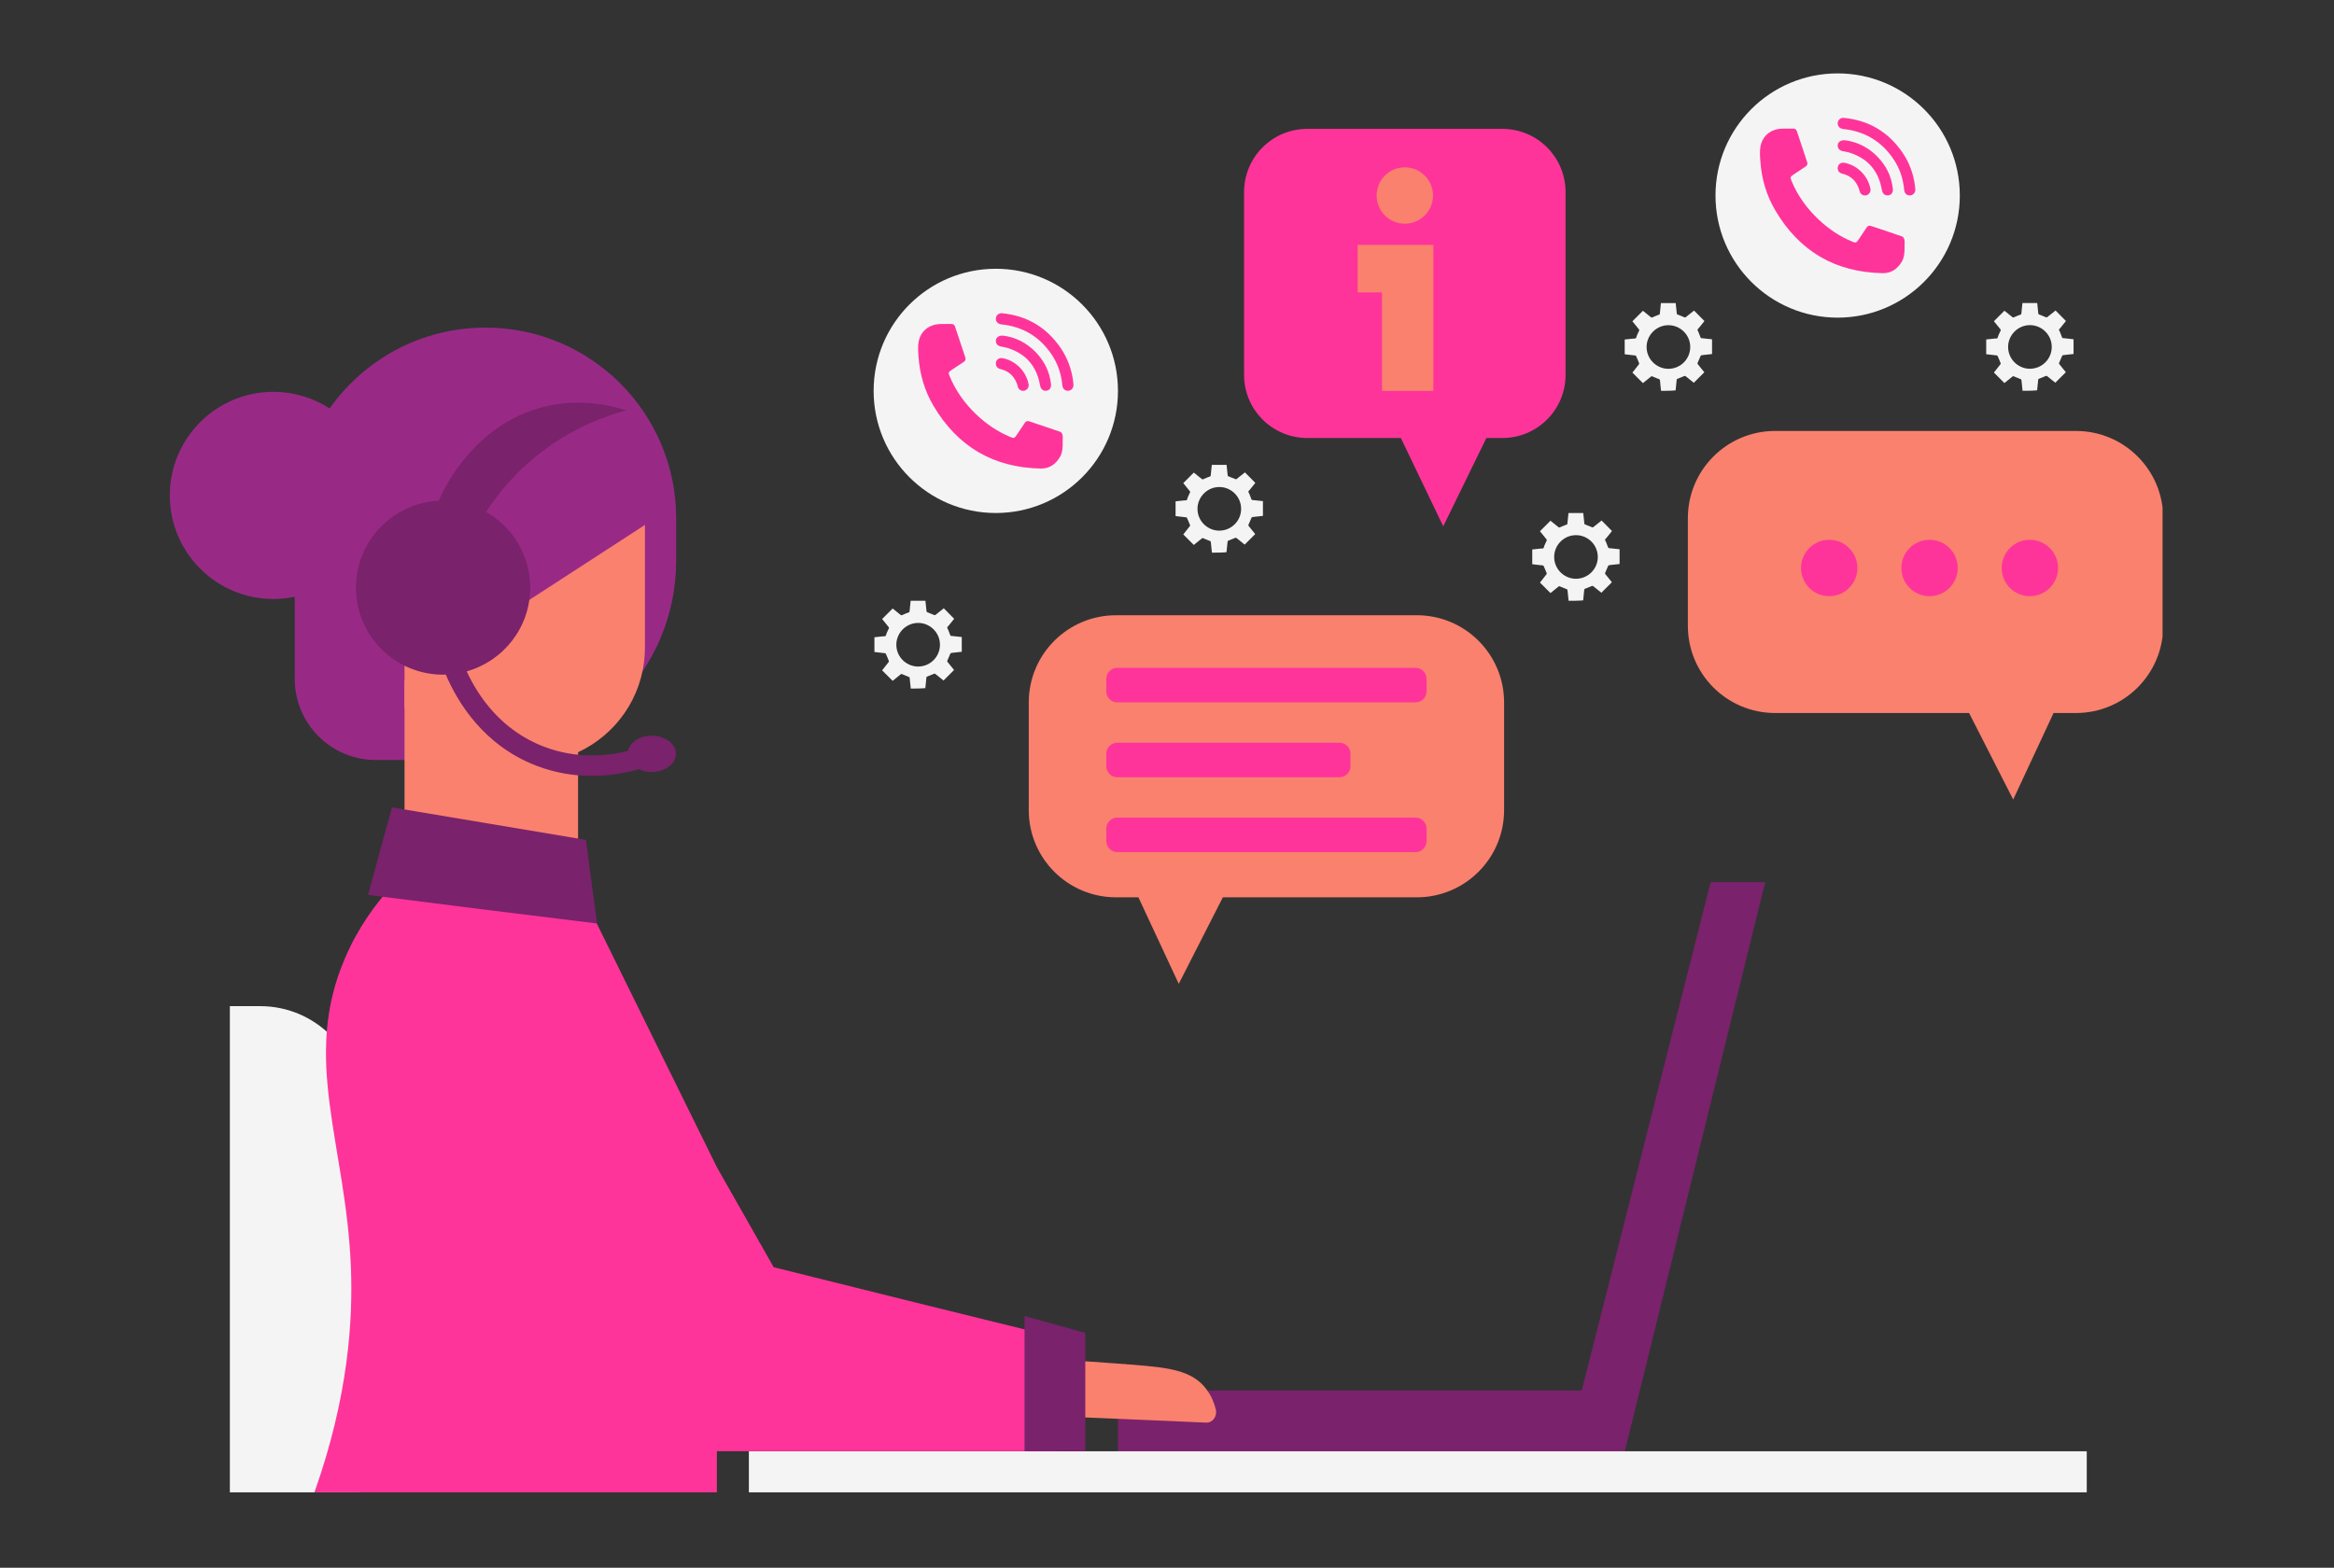 <svg xmlns="http://www.w3.org/2000/svg" xmlns:xlink="http://www.w3.org/1999/xlink" width="765" zoomAndPan="magnify" viewBox="0 0 573.75 385.5" height="514" preserveAspectRatio="xMidYMid meet" version="1.0"><rect x="0" y="0" width="573.75" height="385.5" fill="#333333" stroke="none"/><defs><clipPath id="133c7d8fa1"><path d="M 41.742 80 L 167 80 L 167 187 L 41.742 187 Z M 41.742 80 " clip-rule="nonzero"/></clipPath><clipPath id="f56b3b793f"><path d="M 252 105 L 531.605 105 L 531.605 242 L 252 242 Z M 252 105 " clip-rule="nonzero"/></clipPath></defs><g clip-path="url(#133c7d8fa1)"><path fill="#982a86" d="M 166.219 127.438 L 166.219 137.84 C 166.219 164.922 144.266 186.875 117.184 186.875 L 92.383 186.875 C 81.379 186.875 72.457 177.953 72.457 166.949 L 72.457 146.742 C 70.762 147.098 69.008 147.285 67.207 147.285 C 53.145 147.285 41.742 135.883 41.742 121.816 C 41.742 107.754 53.145 96.352 67.207 96.352 C 72.305 96.352 77.047 97.855 81.027 100.434 C 89.516 88.414 103.504 80.555 119.336 80.555 C 145.23 80.555 166.219 101.543 166.219 127.438 Z M 166.219 127.438 " fill-opacity="1" fill-rule="nonzero"/></g><path fill="#7a226b" d="M 388.828 341.914 L 274.82 341.914 L 274.82 356.852 L 394.629 356.852 C 396.227 356.852 397.824 356.852 399.422 356.852 C 410.922 310.203 422.426 263.559 433.926 216.914 C 429.453 216.914 424.98 216.914 420.508 216.914 C 409.945 258.578 399.387 300.246 388.828 341.914 Z M 388.828 341.914 " fill-opacity="1" fill-rule="nonzero"/><path fill="#f5f4f5" d="M 512.969 366.953 L 184.09 366.953 L 184.09 356.852 L 512.969 356.852 Z M 63.973 247.406 L 56.504 247.406 L 56.504 366.953 L 88.41 366.953 L 88.41 271.84 C 88.41 258.344 77.469 247.406 63.973 247.406 Z M 63.973 247.406 " fill-opacity="1" fill-rule="nonzero"/><path fill="#fa816e" d="M 158.539 121.828 L 158.539 159.246 C 158.539 159.77 158.523 160.285 158.492 160.797 C 157.918 171.535 151.363 180.676 142.102 184.965 L 142.102 221.398 C 134.973 226.418 127.844 231.438 120.715 236.461 C 113.621 231.438 106.527 226.418 99.438 221.398 L 99.438 121.82 C 119.133 121.82 138.836 121.82 158.539 121.828 Z M 252.965 345.883 C 253.121 347.141 254.066 348.082 255.168 348.082 C 268.926 348.637 282.762 349.184 296.516 349.812 C 298.09 349.891 299.27 348.242 298.875 346.59 C 298.484 345.016 297.855 343.367 296.754 341.875 C 293.297 336.922 287.32 336.293 278.516 335.582 C 269.316 334.875 261.219 334.324 254.301 334.012 C 252.887 333.934 251.707 335.348 251.863 336.918 C 252.258 339.828 252.652 342.895 252.965 345.883 Z M 252.965 345.883 " fill-opacity="1" fill-rule="nonzero"/><path fill="#ff349a" d="M 384.852 47.223 L 384.852 92.172 C 384.852 100.75 377.898 107.703 369.32 107.703 L 365.383 107.703 L 354.781 129.418 L 344.363 107.703 L 321.352 107.703 C 312.773 107.703 305.82 100.75 305.82 92.172 L 305.82 47.223 C 305.82 38.645 312.773 31.691 321.352 31.691 L 369.32 31.691 C 377.898 31.691 384.852 38.645 384.852 47.223 Z M 259.688 328.82 C 236.492 323.109 213.301 317.398 190.191 311.602 L 176.223 287 C 165.504 265.301 154.871 243.598 144.152 221.898 C 127.902 220.934 111.645 219.965 95.395 218.91 C 92.582 222.164 88.188 227.699 84.848 235.516 C 74.043 260.469 85.023 281.203 86.254 311.512 C 86.781 324.25 85.727 343.227 77.293 366.949 C 110.238 366.949 143.273 366.949 176.219 366.949 L 176.219 356.848 L 259.684 356.848 L 259.684 339.324 C 259.688 335.832 259.688 332.336 259.688 328.82 Z M 259.688 328.82 " fill-opacity="1" fill-rule="nonzero"/><path fill="#982a86" d="M 162.891 126.254 C 141.738 139.977 120.59 153.703 99.438 167.426 C 98.805 166.652 84.176 148.215 91.762 131.156 C 92.91 128.57 95.098 124.828 99.438 121.258 C 118.23 116.898 137.023 112.539 155.82 108.184 C 158.18 114.207 160.535 120.23 162.891 126.254 Z M 162.891 126.254 " fill-opacity="1" fill-rule="nonzero"/><path fill="#fa816e" d="M 112.512 128.637 C 105.293 128.637 99.438 134.492 99.438 141.715 L 99.438 173.934 L 125.59 173.934 L 125.59 141.715 C 125.59 134.492 119.734 128.637 112.512 128.637 Z M 112.512 128.637 " fill-opacity="1" fill-rule="nonzero"/><path fill="#7a226b" d="M 144.066 206.527 C 144.945 213.379 145.824 220.23 146.789 227.086 C 127.988 224.801 109.277 222.43 90.477 220.055 C 92.41 212.852 94.344 205.734 96.363 198.531 Z M 266.789 327.75 C 261.809 326.363 256.832 324.977 251.852 323.594 L 251.852 356.848 L 266.789 356.848 C 266.789 347.148 266.789 337.449 266.789 327.75 Z M 160.211 180.906 C 157.262 180.906 154.828 182.523 154.363 184.637 C 149.289 185.914 141.789 186.68 133.738 183.609 C 123.07 179.539 117.469 171.051 114.727 165.082 C 123.727 162.551 130.336 154.297 130.336 144.488 C 130.336 136.508 125.961 129.562 119.488 125.879 C 122.094 121.863 126.703 115.82 134.109 110.391 C 141.809 104.75 149.254 102.168 153.949 100.93 C 150.199 99.699 142.66 97.836 133.805 100.016 C 116.141 104.359 108.77 120.969 107.852 123.129 C 96.527 123.691 87.512 133.023 87.512 144.488 C 87.512 156.312 97.098 165.898 108.922 165.898 C 109.145 165.898 109.363 165.871 109.582 165.863 C 112.484 172.688 118.914 183.348 131.941 188.316 C 136.727 190.141 141.34 190.789 145.48 190.789 C 150.047 190.789 154.027 190 157.051 189.125 C 157.969 189.559 159.047 189.82 160.211 189.82 C 163.496 189.82 166.16 187.824 166.16 185.363 C 166.16 182.902 163.496 180.906 160.211 180.906 Z M 160.211 180.906 " fill-opacity="1" fill-rule="nonzero"/><g clip-path="url(#f56b3b793f)"><path fill="#fa816e" d="M 531.766 127.41 L 531.766 153.883 C 531.766 165.723 522.168 175.324 510.324 175.324 L 504.812 175.324 L 494.891 196.602 L 484.047 175.324 L 436.355 175.324 C 424.516 175.324 414.914 165.723 414.914 153.883 L 414.914 127.41 C 414.914 115.57 424.516 105.969 436.355 105.969 L 510.328 105.969 C 522.168 105.969 531.766 115.57 531.766 127.41 Z M 252.891 172.727 L 252.891 199.199 C 252.891 211.039 262.488 220.641 274.332 220.641 L 279.844 220.641 L 289.766 241.918 L 300.609 220.641 L 348.301 220.641 C 360.141 220.641 369.742 211.039 369.742 199.199 L 369.742 172.727 C 369.742 160.887 360.141 151.285 348.301 151.285 L 274.332 151.285 C 262.488 151.285 252.891 160.887 252.891 172.727 Z M 252.891 172.727 " fill-opacity="1" fill-rule="nonzero"/></g><path fill="#ff349a" d="M 456.59 139.664 C 456.59 143.492 453.488 146.594 449.66 146.594 C 445.832 146.594 442.73 143.492 442.73 139.664 C 442.73 135.836 445.832 132.734 449.66 132.734 C 453.488 132.734 456.59 135.836 456.59 139.664 Z M 474.324 132.734 C 470.496 132.734 467.395 135.836 467.395 139.664 C 467.395 143.492 470.496 146.594 474.324 146.594 C 478.152 146.594 481.254 143.492 481.254 139.664 C 481.254 135.836 478.152 132.734 474.324 132.734 Z M 498.988 132.734 C 495.16 132.734 492.059 135.836 492.059 139.664 C 492.059 143.492 495.16 146.594 498.988 146.594 C 502.816 146.594 505.918 143.492 505.918 139.664 C 505.918 135.836 502.816 132.734 498.988 132.734 Z M 350.68 169.992 L 350.68 166.938 C 350.68 165.434 349.461 164.215 347.961 164.215 L 274.672 164.215 C 273.168 164.215 271.949 165.434 271.949 166.938 L 271.949 169.992 C 271.949 171.496 273.168 172.711 274.672 172.711 L 347.961 172.711 C 349.461 172.711 350.68 171.496 350.68 169.992 Z M 331.98 188.402 L 331.98 185.348 C 331.98 183.844 330.762 182.625 329.262 182.625 L 274.672 182.625 C 273.168 182.625 271.949 183.844 271.949 185.348 L 271.949 188.402 C 271.949 189.902 273.168 191.121 274.672 191.121 L 329.262 191.121 C 330.762 191.121 331.98 189.902 331.98 188.402 Z M 350.68 206.812 L 350.68 203.754 C 350.68 202.254 349.461 201.035 347.961 201.035 L 274.672 201.035 C 273.168 201.035 271.949 202.254 271.949 203.754 L 271.949 206.812 C 271.949 208.312 273.168 209.531 274.672 209.531 L 347.961 209.531 C 349.461 209.531 350.68 208.312 350.68 206.812 Z M 350.68 206.812 " fill-opacity="1" fill-rule="nonzero"/><path fill="#fa816e" d="M 352.355 60.223 L 352.355 96.117 L 339.719 96.117 L 339.719 71.898 L 333.742 71.898 L 333.742 60.223 Z M 345.336 41.148 C 341.508 41.148 338.406 44.25 338.406 48.078 C 338.406 51.902 341.508 55.008 345.336 55.008 C 349.164 55.008 352.266 51.902 352.266 48.078 C 352.266 44.25 349.164 41.148 345.336 41.148 Z M 345.336 41.148 " fill-opacity="1" fill-rule="nonzero"/><path fill="#f5f4f5" d="M 274.82 96.117 C 274.82 112.703 261.375 126.145 244.789 126.145 C 228.203 126.145 214.758 112.699 214.758 96.117 C 214.758 79.531 228.203 66.086 244.789 66.086 C 261.375 66.086 274.82 79.531 274.82 96.117 Z M 451.734 18.047 C 435.148 18.047 421.707 31.492 421.707 48.074 C 421.707 64.66 435.152 78.105 451.734 78.105 C 468.32 78.105 481.766 64.66 481.766 48.074 C 481.766 31.492 468.32 18.047 451.734 18.047 Z M 451.734 18.047 " fill-opacity="1" fill-rule="nonzero"/><path fill="#ff349a" d="M 261.234 108.504 C 261.258 109.879 261.25 111.258 260.496 112.484 C 259.438 114.203 257.922 115.246 255.875 115.211 C 244.203 115 235.391 109.816 229.469 99.785 C 227.301 96.109 226.105 92.078 225.801 87.809 C 225.711 86.559 225.594 85.258 225.82 84.043 C 226.32 81.387 228.402 79.762 231.117 79.672 C 232.023 79.641 232.93 79.672 233.836 79.66 C 234.328 79.652 234.621 79.867 234.777 80.332 C 235.609 82.852 236.453 85.363 237.293 87.879 C 237.453 88.363 237.336 88.723 236.887 89.008 C 235.906 89.633 234.949 90.281 233.988 90.93 C 233.113 91.52 233.078 91.629 233.477 92.578 C 234.98 96.195 237.234 99.297 240.066 101.984 C 242.508 104.297 245.25 106.152 248.363 107.445 C 249.25 107.816 249.387 107.773 249.918 106.977 C 250.59 105.98 251.27 104.988 251.918 103.977 C 252.195 103.547 252.551 103.453 253 103.602 C 255.559 104.457 258.117 105.297 260.66 106.191 C 260.91 106.281 261.152 106.691 261.207 106.988 C 261.297 107.477 261.234 107.996 261.234 108.504 Z M 260.773 85.617 C 257.305 80.531 252.508 77.633 246.355 77.027 C 245.535 76.945 244.879 77.484 244.809 78.254 C 244.738 79.027 245.293 79.664 246.105 79.754 C 246.422 79.789 246.734 79.828 247.047 79.875 C 251.934 80.598 255.727 83.062 258.484 87.121 C 260.039 89.414 260.898 91.969 261.141 94.734 C 261.219 95.59 261.797 96.121 262.586 96.09 C 263.328 96.059 263.887 95.441 263.891 94.652 C 263.711 92.227 262.953 88.816 260.773 85.617 Z M 244.809 83.703 C 244.73 84.473 245.234 85.066 246.078 85.219 C 246.594 85.312 247.117 85.391 247.617 85.543 C 252.215 86.953 254.863 90.07 255.676 94.785 C 255.828 95.68 256.422 96.176 257.223 96.082 C 257.98 95.996 258.453 95.363 258.359 94.477 C 258.035 91.434 256.75 88.828 254.645 86.637 C 252.379 84.277 249.598 82.895 246.527 82.527 C 245.504 82.488 244.879 82.973 244.809 83.703 Z M 252.84 94.426 C 252.25 91.328 249.707 88.738 246.605 88.098 C 246.367 88.051 246.102 88.016 245.867 88.066 C 245.211 88.207 244.805 88.738 244.801 89.375 C 244.797 90.066 245.203 90.574 245.953 90.754 C 248.035 91.254 249.383 92.539 250.051 94.559 C 250.129 94.797 250.168 95.047 250.262 95.281 C 250.496 95.863 251.133 96.191 251.754 96.082 C 252.387 95.965 252.883 95.379 252.887 94.688 C 252.875 94.633 252.859 94.531 252.84 94.426 Z M 468.18 60.465 C 468.203 61.84 468.195 63.219 467.441 64.445 C 466.387 66.164 464.867 67.207 462.82 67.172 C 451.148 66.961 442.336 61.777 436.414 51.746 C 434.246 48.07 433.051 44.039 432.746 39.77 C 432.656 38.516 432.539 37.219 432.766 36 C 433.266 33.344 435.348 31.723 438.062 31.633 C 438.969 31.602 439.875 31.633 440.785 31.621 C 441.273 31.613 441.566 31.824 441.723 32.293 C 442.555 34.812 443.398 37.324 444.238 39.84 C 444.398 40.324 444.281 40.684 443.832 40.969 C 442.852 41.594 441.895 42.242 440.934 42.891 C 440.059 43.48 440.023 43.59 440.422 44.539 C 441.926 48.156 444.184 51.254 447.016 53.941 C 449.453 56.258 452.195 58.113 455.309 59.406 C 456.195 59.773 456.332 59.734 456.863 58.938 C 457.535 57.941 458.215 56.949 458.863 55.938 C 459.145 55.504 459.5 55.414 459.949 55.562 C 462.504 56.418 465.062 57.258 467.605 58.152 C 467.859 58.242 468.098 58.652 468.152 58.949 C 468.246 59.438 468.18 59.957 468.18 60.465 Z M 467.719 37.578 C 464.25 32.492 459.453 29.594 453.305 28.988 C 452.48 28.906 451.824 29.445 451.754 30.215 C 451.684 30.988 452.238 31.621 453.055 31.715 C 453.367 31.75 453.68 31.789 453.992 31.836 C 458.879 32.559 462.676 35.02 465.43 39.082 C 466.984 41.371 467.844 43.93 468.086 46.691 C 468.164 47.551 468.746 48.082 469.535 48.051 C 470.273 48.02 470.832 47.402 470.836 46.613 C 470.656 44.188 469.902 40.777 467.719 37.578 Z M 451.754 35.664 C 451.676 36.434 452.18 37.027 453.023 37.18 C 453.539 37.273 454.062 37.352 454.562 37.504 C 459.16 38.914 461.809 42.031 462.621 46.746 C 462.773 47.641 463.367 48.137 464.168 48.043 C 464.926 47.957 465.398 47.324 465.305 46.438 C 464.98 43.395 463.695 40.789 461.59 38.598 C 459.324 36.238 456.547 34.855 453.477 34.488 C 452.449 34.449 451.824 34.934 451.754 35.664 Z M 459.785 46.387 C 459.195 43.289 456.652 40.699 453.555 40.059 C 453.312 40.012 453.047 39.977 452.812 40.027 C 452.156 40.168 451.75 40.699 451.746 41.336 C 451.742 42.027 452.148 42.535 452.902 42.715 C 454.98 43.215 456.328 44.5 456.996 46.516 C 457.074 46.754 457.117 47.008 457.211 47.242 C 457.445 47.824 458.082 48.152 458.703 48.039 C 459.336 47.926 459.828 47.34 459.832 46.648 C 459.824 46.594 459.805 46.492 459.785 46.387 Z M 459.785 46.387 " fill-opacity="1" fill-rule="nonzero"/><path fill="#f5f4f5" d="M 395.191 139.453 C 395.383 138.988 395.355 138.988 395.879 138.93 C 396.648 138.848 397.391 138.766 398.133 138.684 C 398.133 137.473 398.133 136.266 398.133 135.055 C 397.254 134.973 396.402 134.863 395.523 134.781 C 395.383 134.781 395.355 134.695 395.301 134.586 C 395.137 134.148 394.945 133.68 394.781 133.238 C 394.723 133.047 394.531 132.883 394.559 132.715 C 394.586 132.551 394.781 132.414 394.918 132.25 C 395.355 131.699 395.824 131.121 396.266 130.574 C 395.414 129.691 394.559 128.84 393.707 127.988 C 393.652 128.043 393.598 128.07 393.543 128.125 C 392.91 128.621 392.277 129.141 391.645 129.637 C 391.59 129.664 391.453 129.691 391.398 129.664 C 390.793 129.445 390.215 129.168 389.637 128.949 C 389.527 128.922 389.473 128.895 389.473 128.758 C 389.445 128.426 389.391 128.07 389.363 127.738 C 389.309 127.219 389.254 126.695 389.199 126.145 C 387.988 126.145 386.777 126.145 385.57 126.145 C 385.488 127.027 385.375 127.906 385.293 128.785 C 385.293 128.895 385.266 128.949 385.156 128.977 C 384.605 129.172 384.086 129.391 383.535 129.637 C 383.34 129.719 383.23 129.777 383.066 129.582 C 382.957 129.473 382.82 129.391 382.68 129.281 C 382.16 128.867 381.637 128.457 381.141 128.043 C 380.262 128.922 379.41 129.777 378.559 130.629 C 379.078 131.289 379.629 131.977 380.18 132.637 C 380.262 132.746 380.262 132.828 380.207 132.938 C 379.988 133.352 379.82 133.789 379.629 134.203 C 379.547 134.422 379.52 134.695 379.383 134.809 C 379.219 134.918 378.941 134.863 378.723 134.891 C 378.035 134.973 377.348 135.027 376.66 135.109 C 376.66 136.32 376.66 137.527 376.66 138.738 C 376.742 138.738 376.797 138.766 376.879 138.766 C 377.676 138.875 378.504 138.957 379.301 139.039 C 379.355 139.039 379.438 139.121 379.465 139.18 C 379.738 139.754 379.957 140.332 380.207 140.938 C 380.234 141.02 380.234 141.129 380.18 141.184 C 379.848 141.625 379.52 142.039 379.191 142.449 C 378.969 142.727 378.75 143 378.559 143.246 C 379.438 144.129 380.289 144.98 381.141 145.832 C 381.801 145.309 382.488 144.758 383.148 144.211 C 383.258 144.098 383.34 144.129 383.449 144.184 C 384 144.402 384.551 144.648 385.129 144.871 C 385.266 144.926 385.32 144.953 385.32 145.09 C 385.402 145.969 385.484 146.82 385.598 147.73 C 386.805 147.73 388.016 147.73 389.172 147.621 C 389.172 147.562 389.199 147.48 389.199 147.426 C 389.281 146.629 389.363 145.805 389.445 144.98 C 389.473 144.871 389.5 144.816 389.609 144.785 C 390.188 144.566 390.766 144.32 391.371 144.074 C 391.426 144.047 391.535 144.074 391.59 144.098 C 391.754 144.211 391.918 144.348 392.086 144.484 C 392.633 144.926 393.156 145.363 393.652 145.75 C 394.531 144.871 395.383 144.016 396.238 143.164 C 395.715 142.504 395.164 141.844 394.613 141.156 C 394.531 141.047 394.531 140.965 394.586 140.855 C 394.781 140.387 395 139.922 395.191 139.453 Z M 387.246 142.312 C 384.441 142.23 381.992 139.895 382.051 136.84 C 382.105 133.98 384.496 131.535 387.52 131.59 C 390.406 131.645 392.801 134.035 392.773 136.98 C 392.773 139.922 390.324 142.395 387.246 142.312 Z M 233.484 161.039 C 233.676 160.57 233.648 160.57 234.172 160.516 C 234.941 160.434 235.684 160.352 236.426 160.266 C 236.426 159.059 236.426 157.848 236.426 156.637 C 235.547 156.555 234.691 156.445 233.812 156.363 C 233.676 156.363 233.648 156.281 233.594 156.172 C 233.43 155.73 233.234 155.262 233.07 154.824 C 233.016 154.629 232.824 154.465 232.852 154.301 C 232.879 154.137 233.07 153.996 233.207 153.832 C 233.648 153.281 234.117 152.707 234.555 152.156 C 233.703 151.273 232.852 150.422 232 149.57 C 231.945 149.625 231.887 149.652 231.836 149.707 C 231.203 150.203 230.57 150.727 229.938 151.219 C 229.883 151.246 229.746 151.273 229.688 151.246 C 229.086 151.027 228.508 150.754 227.93 150.531 C 227.82 150.504 227.766 150.477 227.766 150.34 C 227.738 150.012 227.684 149.652 227.656 149.324 C 227.598 148.801 227.543 148.277 227.488 147.727 C 226.281 147.727 225.07 147.727 223.859 147.727 C 223.777 148.609 223.668 149.488 223.586 150.367 C 223.586 150.477 223.559 150.531 223.449 150.562 C 222.898 150.754 222.375 150.973 221.824 151.223 C 221.633 151.305 221.523 151.359 221.359 151.164 C 221.246 151.055 221.109 150.973 220.973 150.863 C 220.449 150.449 219.93 150.039 219.434 149.625 C 218.555 150.508 217.703 151.359 216.848 152.211 C 217.371 152.871 217.922 153.559 218.473 154.219 C 218.555 154.328 218.555 154.41 218.5 154.52 C 218.277 154.934 218.113 155.371 217.922 155.785 C 217.84 156.004 217.812 156.277 217.672 156.391 C 217.508 156.5 217.234 156.445 217.012 156.473 C 216.324 156.555 215.641 156.609 214.953 156.691 C 214.953 157.902 214.953 159.109 214.953 160.32 C 215.035 160.32 215.09 160.348 215.172 160.348 C 215.969 160.457 216.793 160.539 217.59 160.625 C 217.645 160.625 217.727 160.707 217.754 160.762 C 218.031 161.336 218.25 161.914 218.496 162.52 C 218.523 162.602 218.523 162.715 218.469 162.77 C 218.141 163.207 217.809 163.621 217.48 164.031 C 217.262 164.309 217.043 164.582 216.848 164.832 C 217.73 165.711 218.582 166.562 219.434 167.414 C 220.094 166.891 220.781 166.344 221.441 165.793 C 221.551 165.684 221.633 165.711 221.742 165.766 C 222.293 165.984 222.844 166.234 223.422 166.453 C 223.559 166.508 223.613 166.535 223.613 166.672 C 223.695 167.551 223.777 168.406 223.887 169.312 C 225.098 169.312 226.309 169.312 227.461 169.203 C 227.461 169.148 227.488 169.066 227.488 169.008 C 227.57 168.211 227.652 167.387 227.738 166.562 C 227.766 166.453 227.793 166.398 227.902 166.371 C 228.477 166.148 229.055 165.902 229.66 165.656 C 229.715 165.629 229.824 165.656 229.883 165.684 C 230.047 165.793 230.211 165.93 230.375 166.066 C 230.926 166.508 231.449 166.949 231.941 167.332 C 232.824 166.453 233.676 165.602 234.527 164.746 C 234.004 164.086 233.457 163.426 232.906 162.738 C 232.824 162.629 232.824 162.547 232.879 162.438 C 233.07 161.973 233.289 161.504 233.484 161.039 Z M 225.539 163.895 C 222.734 163.812 220.285 161.477 220.34 158.426 C 220.395 155.566 222.789 153.117 225.812 153.172 C 228.699 153.227 231.09 155.621 231.062 158.562 C 231.062 161.504 228.617 163.98 225.539 163.895 Z M 307.516 127.621 C 307.707 127.152 307.68 127.152 308.203 127.098 C 308.973 127.016 309.715 126.934 310.457 126.848 C 310.457 125.641 310.457 124.43 310.457 123.219 C 309.578 123.137 308.727 123.027 307.844 122.945 C 307.707 122.945 307.68 122.863 307.625 122.754 C 307.461 122.312 307.27 121.844 307.102 121.406 C 307.047 121.211 306.855 121.047 306.883 120.883 C 306.91 120.719 307.102 120.578 307.238 120.414 C 307.68 119.863 308.148 119.289 308.586 118.738 C 307.734 117.859 306.883 117.004 306.031 116.152 C 305.977 116.207 305.922 116.234 305.867 116.289 C 305.234 116.785 304.602 117.309 303.969 117.801 C 303.914 117.828 303.777 117.859 303.723 117.828 C 303.117 117.609 302.539 117.336 301.961 117.113 C 301.852 117.086 301.797 117.059 301.797 116.922 C 301.77 116.594 301.715 116.234 301.688 115.906 C 301.633 115.383 301.574 114.859 301.52 114.309 C 300.312 114.309 299.102 114.309 297.891 114.309 C 297.809 115.191 297.699 116.07 297.617 116.949 C 297.617 117.062 297.59 117.113 297.48 117.145 C 296.93 117.336 296.406 117.555 295.855 117.805 C 295.664 117.887 295.555 117.941 295.391 117.746 C 295.281 117.637 295.141 117.555 295.004 117.445 C 294.48 117.035 293.961 116.621 293.465 116.207 C 292.586 117.09 291.734 117.941 290.879 118.793 C 291.402 119.453 291.953 120.141 292.504 120.801 C 292.586 120.91 292.586 120.992 292.531 121.102 C 292.309 121.516 292.145 121.953 291.953 122.367 C 291.871 122.586 291.844 122.863 291.707 122.973 C 291.539 123.082 291.266 123.027 291.047 123.055 C 290.359 123.137 289.672 123.191 288.984 123.273 C 288.984 124.484 288.984 125.691 288.984 126.902 C 289.066 126.902 289.121 126.93 289.203 126.93 C 290 127.039 290.824 127.125 291.621 127.207 C 291.676 127.207 291.758 127.289 291.785 127.344 C 292.062 127.922 292.281 128.496 292.531 129.102 C 292.555 129.184 292.555 129.297 292.504 129.352 C 292.172 129.789 291.844 130.203 291.512 130.613 C 291.293 130.891 291.074 131.164 290.879 131.414 C 291.762 132.293 292.613 133.145 293.465 133.996 C 294.125 133.477 294.812 132.926 295.473 132.375 C 295.582 132.266 295.664 132.293 295.773 132.348 C 296.324 132.566 296.875 132.816 297.449 133.035 C 297.59 133.09 297.645 133.117 297.645 133.254 C 297.727 134.133 297.809 134.988 297.918 135.895 C 299.129 135.895 300.34 135.895 301.492 135.785 C 301.492 135.73 301.52 135.648 301.52 135.59 C 301.602 134.793 301.684 133.969 301.77 133.145 C 301.797 133.035 301.824 132.98 301.934 132.953 C 302.508 132.73 303.086 132.484 303.691 132.238 C 303.746 132.211 303.855 132.238 303.914 132.266 C 304.078 132.375 304.242 132.512 304.406 132.648 C 304.957 133.09 305.48 133.531 305.973 133.914 C 306.855 133.035 307.707 132.184 308.559 131.328 C 308.035 130.668 307.488 130.012 306.938 129.324 C 306.855 129.211 306.855 129.129 306.91 129.02 C 307.102 128.555 307.324 128.086 307.516 127.621 Z M 299.57 130.48 C 296.766 130.398 294.316 128.059 294.371 125.008 C 294.426 122.148 296.82 119.699 299.844 119.754 C 302.73 119.812 305.121 122.203 305.094 125.145 C 305.094 128.086 302.648 130.562 299.57 130.48 Z M 506.785 87.812 C 506.977 87.344 506.949 87.344 507.473 87.289 C 508.242 87.207 508.984 87.125 509.727 87.043 C 509.727 85.832 509.727 84.625 509.727 83.414 C 508.848 83.332 507.996 83.223 507.113 83.137 C 506.977 83.137 506.949 83.055 506.895 82.945 C 506.73 82.508 506.539 82.039 506.371 81.598 C 506.316 81.406 506.125 81.242 506.152 81.074 C 506.18 80.91 506.371 80.773 506.508 80.609 C 506.949 80.059 507.418 79.48 507.855 78.93 C 507.004 78.051 506.152 77.199 505.301 76.348 C 505.246 76.402 505.191 76.43 505.137 76.484 C 504.504 76.98 503.871 77.5 503.238 77.996 C 503.184 78.023 503.047 78.051 502.988 78.023 C 502.387 77.805 501.809 77.527 501.23 77.309 C 501.121 77.281 501.066 77.254 501.066 77.117 C 501.039 76.785 500.984 76.43 500.957 76.098 C 500.898 75.578 500.844 75.055 500.789 74.504 C 499.582 74.504 498.371 74.504 497.16 74.504 C 497.078 75.383 496.969 76.266 496.887 77.145 C 496.887 77.254 496.859 77.309 496.75 77.336 C 496.199 77.531 495.676 77.75 495.125 77.996 C 494.934 78.078 494.824 78.133 494.66 77.941 C 494.547 77.832 494.41 77.75 494.273 77.641 C 493.75 77.227 493.23 76.816 492.734 76.402 C 491.855 77.281 491.004 78.133 490.148 78.988 C 490.672 79.648 491.223 80.336 491.773 80.992 C 491.855 81.105 491.855 81.188 491.801 81.297 C 491.578 81.707 491.414 82.148 491.223 82.562 C 491.141 82.781 491.113 83.055 490.973 83.164 C 490.809 83.277 490.535 83.223 490.312 83.246 C 489.629 83.332 488.941 83.387 488.254 83.469 C 488.254 84.68 488.254 85.887 488.254 87.098 C 488.336 87.098 488.391 87.125 488.473 87.125 C 489.27 87.234 490.094 87.316 490.891 87.398 C 490.945 87.398 491.027 87.48 491.055 87.535 C 491.332 88.113 491.551 88.691 491.797 89.297 C 491.824 89.379 491.824 89.488 491.77 89.543 C 491.441 89.984 491.113 90.395 490.781 90.809 C 490.562 91.082 490.344 91.359 490.148 91.605 C 491.031 92.488 491.883 93.34 492.734 94.191 C 493.395 93.668 494.082 93.117 494.742 92.57 C 494.852 92.457 494.934 92.488 495.043 92.543 C 495.594 92.762 496.145 93.008 496.723 93.23 C 496.859 93.285 496.914 93.312 496.914 93.449 C 496.996 94.328 497.078 95.18 497.188 96.09 C 498.398 96.09 499.609 96.09 500.762 95.977 C 500.762 95.922 500.789 95.84 500.789 95.785 C 500.871 94.988 500.953 94.164 501.039 93.34 C 501.066 93.227 501.094 93.172 501.203 93.145 C 501.781 92.926 502.355 92.68 502.961 92.43 C 503.016 92.402 503.125 92.43 503.184 92.457 C 503.348 92.57 503.512 92.707 503.676 92.844 C 504.227 93.285 504.75 93.723 505.242 94.109 C 506.125 93.227 506.977 92.375 507.828 91.523 C 507.305 90.863 506.758 90.203 506.207 89.516 C 506.125 89.406 506.125 89.324 506.18 89.215 C 506.371 88.75 506.59 88.281 506.785 87.812 Z M 498.84 90.672 C 496.035 90.59 493.586 88.254 493.641 85.203 C 493.695 82.34 496.09 79.895 499.113 79.949 C 502 80.004 504.391 82.398 504.363 85.34 C 504.363 88.281 501.918 90.754 498.84 90.672 Z M 417.918 87.828 C 418.109 87.359 418.082 87.359 418.605 87.305 C 419.375 87.223 420.117 87.141 420.859 87.059 C 420.859 85.848 420.859 84.637 420.859 83.43 C 419.98 83.344 419.125 83.234 418.246 83.152 C 418.109 83.152 418.082 83.07 418.027 82.961 C 417.863 82.52 417.668 82.055 417.504 81.613 C 417.449 81.422 417.258 81.254 417.285 81.09 C 417.312 80.926 417.504 80.789 417.641 80.621 C 418.082 80.074 418.551 79.496 418.988 78.945 C 418.137 78.066 417.285 77.215 416.434 76.359 C 416.379 76.418 416.324 76.445 416.27 76.5 C 415.637 76.992 415.004 77.516 414.371 78.012 C 414.316 78.039 414.18 78.066 414.121 78.039 C 413.52 77.816 412.941 77.543 412.363 77.324 C 412.254 77.297 412.199 77.27 412.199 77.133 C 412.172 76.801 412.117 76.445 412.09 76.113 C 412.031 75.59 411.977 75.07 411.922 74.52 C 410.715 74.52 409.504 74.52 408.293 74.52 C 408.211 75.398 408.102 76.277 408.02 77.16 C 408.02 77.27 407.992 77.324 407.883 77.352 C 407.332 77.543 406.809 77.766 406.258 78.012 C 406.066 78.094 405.957 78.148 405.793 77.957 C 405.68 77.848 405.543 77.766 405.406 77.656 C 404.883 77.242 404.363 76.828 403.867 76.418 C 402.988 77.297 402.137 78.148 401.281 79 C 401.805 79.66 402.355 80.348 402.906 81.008 C 402.988 81.117 402.988 81.203 402.934 81.312 C 402.711 81.723 402.547 82.164 402.355 82.574 C 402.273 82.797 402.246 83.07 402.105 83.18 C 401.941 83.289 401.668 83.234 401.445 83.262 C 400.758 83.344 400.074 83.398 399.387 83.484 C 399.387 84.691 399.387 85.902 399.387 87.113 C 399.469 87.113 399.523 87.141 399.605 87.141 C 400.402 87.25 401.227 87.332 402.023 87.414 C 402.078 87.414 402.16 87.496 402.188 87.551 C 402.465 88.129 402.684 88.707 402.93 89.312 C 402.957 89.395 402.957 89.504 402.902 89.559 C 402.574 90 402.242 90.41 401.914 90.824 C 401.695 91.098 401.477 91.375 401.281 91.621 C 402.164 92.5 403.016 93.352 403.867 94.207 C 404.527 93.684 405.215 93.133 405.875 92.582 C 405.984 92.473 406.066 92.5 406.176 92.555 C 406.727 92.777 407.277 93.023 407.855 93.242 C 407.992 93.297 408.047 93.324 408.047 93.465 C 408.129 94.344 408.211 95.195 408.32 96.102 C 409.531 96.102 410.742 96.102 411.895 95.992 C 411.895 95.938 411.922 95.855 411.922 95.801 C 412.004 95.004 412.086 94.18 412.172 93.352 C 412.199 93.242 412.227 93.188 412.336 93.16 C 412.914 92.941 413.488 92.691 414.094 92.445 C 414.148 92.418 414.258 92.445 414.316 92.473 C 414.48 92.582 414.645 92.723 414.809 92.859 C 415.359 93.297 415.883 93.738 416.375 94.121 C 417.258 93.242 418.109 92.391 418.961 91.539 C 418.438 90.879 417.891 90.219 417.34 89.531 C 417.258 89.422 417.258 89.34 417.312 89.23 C 417.504 88.762 417.723 88.297 417.918 87.828 Z M 409.973 90.688 C 407.168 90.605 404.719 88.27 404.773 85.215 C 404.828 82.355 407.223 79.91 410.246 79.965 C 413.133 80.02 415.523 82.41 415.496 85.352 C 415.496 88.297 413.051 90.77 409.973 90.688 Z M 409.973 90.688 " fill-opacity="1" fill-rule="nonzero"/></svg>
